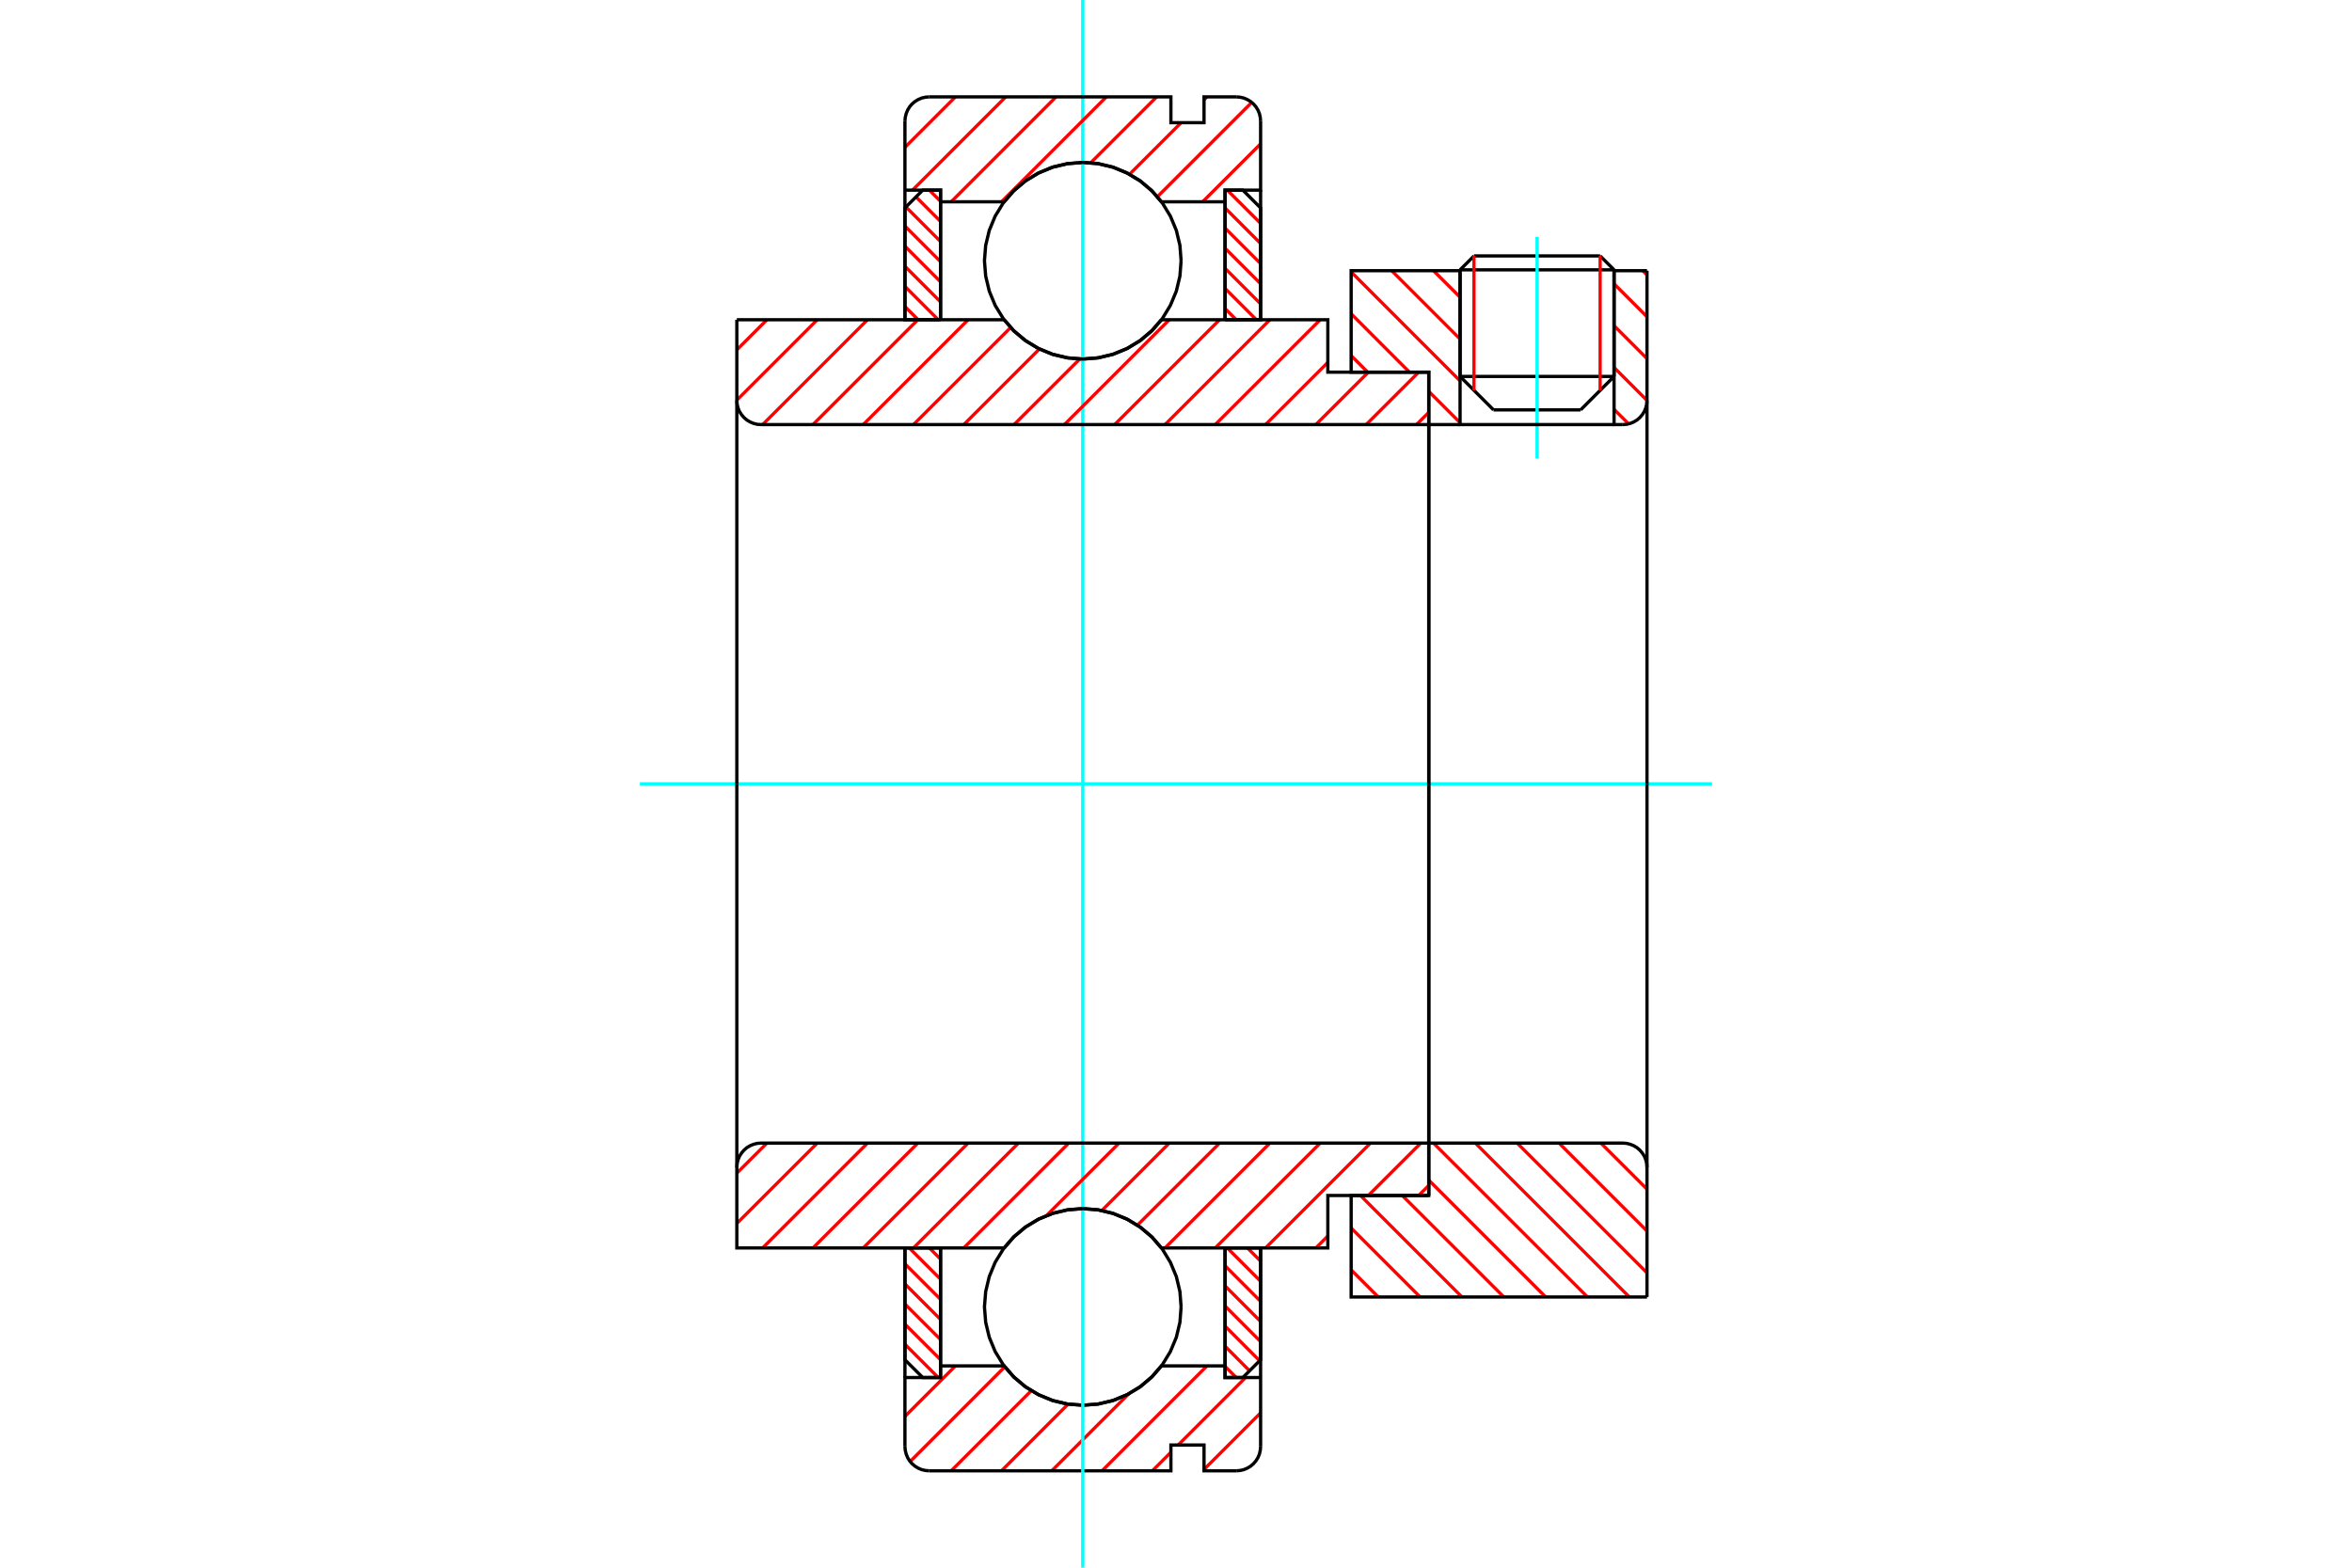 <?xml version="1.0" standalone="no"?>
<!DOCTYPE svg PUBLIC "-//W3C//DTD SVG 1.1//EN"
	"http://www.w3.org/Graphics/SVG/1.1/DTD/svg11.dtd">
<svg xmlns="http://www.w3.org/2000/svg" height="100%" width="100%" viewBox="0 0 36000 24000">
	<rect x="-1800" y="-1200" width="39600" height="26400" style="fill:#FFF"/>
	<g style="fill:none; fill-rule:evenodd" transform="matrix(1 0 0 1 0 0)">
		<g style="fill:none; stroke:#000; stroke-width:50; shape-rendering:geometricPrecision">
			<line x1="24705" y1="4131" x2="22348" y2="4131"/>
			<line x1="22561" y1="3918" x2="24492" y2="3918"/>
			<line x1="22348" y1="5763" x2="24705" y2="5763"/>
			<line x1="24193" y1="6275" x2="22860" y2="6275"/>
			<line x1="22561" y1="3918" x2="22348" y2="4131"/>
			<line x1="24705" y1="4131" x2="24492" y2="3918"/>
			<line x1="24193" y1="6275" x2="24705" y2="5763"/>
			<line x1="22348" y1="5763" x2="22860" y2="6275"/>
			<line x1="22348" y1="4131" x2="22348" y2="5763"/>
			<line x1="24705" y1="5763" x2="24705" y2="4131"/>
		</g>
		<g style="fill:none; stroke:#0FF; stroke-width:50; shape-rendering:geometricPrecision">
			<line x1="23527" y1="7019" x2="23527" y2="3625"/>
		</g>
		<g style="fill:none; stroke:#F00; stroke-width:50; shape-rendering:geometricPrecision">
			<line x1="24492" y1="3918" x2="24492" y2="5976"/>
			<line x1="22561" y1="5976" x2="22561" y2="3918"/>
			<line x1="13851" y1="20580" x2="14361" y2="21089"/>
			<line x1="13851" y1="20272" x2="14396" y2="20816"/>
			<line x1="13851" y1="19964" x2="14396" y2="20508"/>
			<line x1="13851" y1="19656" x2="14396" y2="20200"/>
			<line x1="13851" y1="19348" x2="14396" y2="19892"/>
			<line x1="13917" y1="19105" x2="14396" y2="19584"/>
			<line x1="14225" y1="19105" x2="14396" y2="19276"/>
		</g>
		<g style="fill:none; stroke:#000; stroke-width:50; shape-rendering:geometricPrecision">
			<polyline points="13851,19105 13851,20817 14124,21089 14396,21089 14396,19105 13851,19105"/>
		</g>
		<g style="fill:none; stroke:#0FF; stroke-width:50; shape-rendering:geometricPrecision">
			<line x1="9795" y1="12000" x2="26205" y2="12000"/>
		</g>
		<g style="fill:none; stroke:#F00; stroke-width:50; shape-rendering:geometricPrecision">
			<line x1="13851" y1="4693" x2="14053" y2="4895"/>
			<line x1="13851" y1="4385" x2="14361" y2="4895"/>
			<line x1="13851" y1="4077" x2="14396" y2="4622"/>
			<line x1="13851" y1="3769" x2="14396" y2="4314"/>
			<line x1="13851" y1="3461" x2="14396" y2="4006"/>
			<line x1="13866" y1="3168" x2="14396" y2="3698"/>
			<line x1="14020" y1="3014" x2="14396" y2="3390"/>
			<line x1="14225" y1="2911" x2="14396" y2="3082"/>
		</g>
		<g style="fill:none; stroke:#000; stroke-width:50; shape-rendering:geometricPrecision">
			<polyline points="14396,4895 14396,2911 14124,2911 13851,3183 13851,4895 14396,4895"/>
		</g>
		<g style="fill:none; stroke:#F00; stroke-width:50; shape-rendering:geometricPrecision">
			<line x1="19093" y1="19105" x2="19295" y2="19307"/>
			<line x1="18785" y1="19105" x2="19295" y2="19615"/>
			<line x1="18751" y1="19378" x2="19295" y2="19923"/>
			<line x1="18751" y1="19686" x2="19295" y2="20231"/>
			<line x1="18751" y1="19994" x2="19295" y2="20539"/>
			<line x1="18751" y1="20302" x2="19280" y2="20832"/>
			<line x1="18751" y1="20610" x2="19126" y2="20986"/>
			<line x1="18751" y1="20918" x2="18922" y2="21089"/>
		</g>
		<g style="fill:none; stroke:#000; stroke-width:50; shape-rendering:geometricPrecision">
			<polyline points="19295,19105 19295,20817 19023,21089 18751,21089 18751,19105 19295,19105"/>
		</g>
		<g style="fill:none; stroke:#F00; stroke-width:50; shape-rendering:geometricPrecision">
			<line x1="18785" y1="2911" x2="19295" y2="3420"/>
			<line x1="18751" y1="3184" x2="19295" y2="3728"/>
			<line x1="18751" y1="3492" x2="19295" y2="4036"/>
			<line x1="18751" y1="3800" x2="19295" y2="4344"/>
			<line x1="18751" y1="4108" x2="19295" y2="4652"/>
			<line x1="18751" y1="4416" x2="19230" y2="4895"/>
			<line x1="18751" y1="4724" x2="18922" y2="4895"/>
		</g>
		<g style="fill:none; stroke:#000; stroke-width:50; shape-rendering:geometricPrecision">
			<polyline points="18751,4895 18751,2911 19023,2911 19295,3183 19295,4895 18751,4895"/>
			<polyline points="18078,3992 18060,3756 18005,3527 17914,3309 17791,3107 17638,2928 17458,2774 17257,2651 17038,2560 16809,2505 16573,2487 16338,2505 16108,2560 15890,2651 15689,2774 15509,2928 15356,3107 15232,3309 15142,3527 15087,3756 15068,3992 15087,4227 15142,4457 15232,4675 15356,4877 15509,5056 15689,5210 15890,5333 16108,5423 16338,5478 16573,5497 16809,5478 17038,5423 17257,5333 17458,5210 17638,5056 17791,4877 17914,4675 18005,4457 18060,4227 18078,3992"/>
			<polyline points="18078,20008 18060,19773 18005,19543 17914,19325 17791,19123 17638,18944 17458,18790 17257,18667 17038,18577 16809,18522 16573,18503 16338,18522 16108,18577 15890,18667 15689,18790 15509,18944 15356,19123 15232,19325 15142,19543 15087,19773 15068,20008 15087,20244 15142,20473 15232,20691 15356,20893 15509,21072 15689,21226 15890,21349 16108,21440 16338,21495 16573,21513 16809,21495 17038,21440 17257,21349 17458,21226 17638,21072 17791,20893 17914,20691 18005,20473 18060,20244 18078,20008"/>
		</g>
		<g style="fill:none; stroke:#F00; stroke-width:50; shape-rendering:geometricPrecision">
			<line x1="24503" y1="17500" x2="25209" y2="18205"/>
			<line x1="23863" y1="17500" x2="25209" y2="18846"/>
			<line x1="23222" y1="17500" x2="25209" y2="19486"/>
			<line x1="22582" y1="17500" x2="24939" y2="19856"/>
			<line x1="21941" y1="17500" x2="24298" y2="19856"/>
			<line x1="21869" y1="18067" x2="23658" y2="19856"/>
			<line x1="21463" y1="18302" x2="23018" y2="19856"/>
			<line x1="20823" y1="18302" x2="22377" y2="19856"/>
			<line x1="20681" y1="18800" x2="21737" y2="19856"/>
			<line x1="20681" y1="19441" x2="21096" y2="19856"/>
		</g>
		<g style="fill:none; stroke:#000; stroke-width:50; shape-rendering:geometricPrecision">
			<line x1="25209" y1="12000" x2="25209" y2="19856"/>
			<polyline points="25209,17871 25205,17813 25191,17756 25169,17702 25138,17653 25100,17608 25056,17570 25006,17540 24952,17518 24896,17504 24838,17500 21869,17500 21869,12000"/>
			<polyline points="21869,17500 21869,18302 20681,18302 20681,19856 25209,19856"/>
		</g>
		<g style="fill:none; stroke:#F00; stroke-width:50; shape-rendering:geometricPrecision">
			<line x1="25144" y1="4144" x2="25209" y2="4209"/>
			<line x1="24705" y1="4345" x2="25209" y2="4849"/>
			<line x1="24705" y1="4986" x2="25209" y2="5490"/>
			<line x1="24705" y1="5626" x2="25209" y2="6130"/>
			<line x1="24705" y1="6267" x2="24928" y2="6489"/>
			<line x1="21941" y1="4144" x2="22348" y2="4550"/>
			<line x1="21301" y1="4144" x2="22348" y2="5191"/>
			<line x1="20681" y1="4163" x2="22348" y2="5831"/>
			<line x1="20681" y1="4804" x2="21574" y2="5698"/>
			<line x1="21869" y1="5992" x2="22348" y2="6471"/>
			<line x1="20681" y1="5444" x2="20934" y2="5698"/>
		</g>
		<g style="fill:none; stroke:#000; stroke-width:50; shape-rendering:geometricPrecision">
			<line x1="25209" y1="12000" x2="25209" y2="4144"/>
			<polyline points="24838,6500 24896,6496 24952,6482 25006,6460 25056,6430 25100,6392 25138,6347 25169,6298 25191,6244 25205,6187 25209,6129"/>
			<polyline points="24838,6500 24705,6500 24705,4144"/>
			<polyline points="24705,6500 22348,6500 22348,4144"/>
			<polyline points="22348,6500 21869,6500 21869,12000"/>
			<polyline points="21869,6500 21869,5698 20681,5698 20681,4144 22348,4144"/>
			<line x1="24705" y1="4144" x2="25209" y2="4144"/>
		</g>
		<g style="fill:none; stroke:#F00; stroke-width:50; shape-rendering:geometricPrecision">
			<line x1="19295" y1="21630" x2="18429" y2="22496"/>
			<line x1="19065" y1="21089" x2="18033" y2="22122"/>
			<line x1="17922" y1="22233" x2="17638" y2="22517"/>
			<line x1="18474" y1="20911" x2="16868" y2="22517"/>
			<line x1="17278" y1="21337" x2="16098" y2="22517"/>
			<line x1="16349" y1="21496" x2="15329" y2="22517"/>
			<line x1="15785" y1="21290" x2="14559" y2="22517"/>
			<line x1="15380" y1="20925" x2="13931" y2="22375"/>
			<line x1="14624" y1="20911" x2="13851" y2="21684"/>
		</g>
		<g style="fill:none; stroke:#000; stroke-width:50; shape-rendering:geometricPrecision">
			<polyline points="19295,19105 19295,21089 19295,22145"/>
			<polyline points="18924,22517 18982,22512 19038,22499 19092,22476 19142,22446 19186,22408 19224,22364 19255,22314 19277,22260 19290,22203 19295,22145"/>
			<polyline points="18924,22517 18429,22517 18429,22122 17922,22122 17922,22517 14223,22517"/>
			<polyline points="13851,22145 13856,22203 13870,22260 13892,22314 13922,22364 13960,22408 14005,22446 14054,22476 14108,22499 14165,22512 14223,22517"/>
			<polyline points="13851,22145 13851,21089 14396,21089 14396,20911 14396,19105"/>
			<polyline points="14396,20911 15369,20911 15522,21086 15701,21235 15900,21354 16115,21442 16342,21495 16573,21513 16805,21495 17031,21442 17246,21354 17446,21235 17624,21086 17777,20911 18751,20911 18751,19105"/>
			<polyline points="18751,20911 18751,21089 19295,21089"/>
			<line x1="13851" y1="21089" x2="13851" y2="19105"/>
		</g>
		<g style="fill:none; stroke:#0FF; stroke-width:50; shape-rendering:geometricPrecision">
			<line x1="16573" y1="24000" x2="16573" y2="0"/>
		</g>
		<g style="fill:none; stroke:#F00; stroke-width:50; shape-rendering:geometricPrecision">
			<line x1="19295" y1="2202" x2="18408" y2="3089"/>
			<line x1="19159" y1="1568" x2="17715" y2="3012"/>
			<line x1="18474" y1="1483" x2="18429" y2="1528"/>
			<line x1="18079" y1="1878" x2="17289" y2="2668"/>
			<line x1="17704" y1="1483" x2="16695" y2="2492"/>
			<line x1="16934" y1="1483" x2="15329" y2="3089"/>
			<line x1="16164" y1="1483" x2="14559" y2="3089"/>
			<line x1="15394" y1="1483" x2="13967" y2="2911"/>
			<line x1="14624" y1="1483" x2="13851" y2="2256"/>
		</g>
		<g style="fill:none; stroke:#000; stroke-width:50; shape-rendering:geometricPrecision">
			<polyline points="13851,4895 13851,2911 13851,1855"/>
			<polyline points="14223,1483 14165,1488 14108,1501 14054,1524 14005,1554 13960,1592 13922,1636 13892,1686 13870,1740 13856,1797 13851,1855"/>
			<polyline points="14223,1483 17922,1483 17922,1878 18429,1878 18429,1483 18924,1483"/>
			<polyline points="19295,1855 19290,1797 19277,1740 19255,1686 19224,1636 19186,1592 19142,1554 19092,1524 19038,1501 18982,1488 18924,1483"/>
			<polyline points="19295,1855 19295,2911 18751,2911 18751,3089 18751,4895"/>
			<polyline points="18751,3089 17777,3089 17624,2914 17446,2765 17246,2646 17031,2558 16805,2505 16573,2487 16342,2505 16115,2558 15900,2646 15701,2765 15522,2914 15369,3089 14396,3089 14396,4895"/>
			<polyline points="14396,3089 14396,2911 13851,2911"/>
			<line x1="19295" y1="2911" x2="19295" y2="4895"/>
		</g>
		<g style="fill:none; stroke:#F00; stroke-width:50; shape-rendering:geometricPrecision">
			<line x1="21869" y1="18148" x2="21714" y2="18302"/>
			<line x1="21747" y1="17500" x2="20944" y2="18302"/>
			<line x1="20324" y1="18922" x2="20141" y2="19105"/>
			<line x1="20977" y1="17500" x2="19371" y2="19105"/>
			<line x1="20207" y1="17500" x2="18601" y2="19105"/>
			<line x1="19437" y1="17500" x2="17832" y2="19105"/>
			<line x1="18667" y1="17500" x2="17409" y2="18757"/>
			<line x1="17897" y1="17500" x2="16865" y2="18532"/>
			<line x1="17128" y1="17500" x2="16017" y2="18610"/>
			<line x1="16358" y1="17500" x2="14752" y2="19105"/>
			<line x1="15588" y1="17500" x2="13982" y2="19105"/>
			<line x1="14818" y1="17500" x2="13213" y2="19105"/>
			<line x1="14048" y1="17500" x2="12443" y2="19105"/>
			<line x1="13278" y1="17500" x2="11673" y2="19105"/>
			<line x1="12509" y1="17500" x2="11278" y2="18730"/>
			<line x1="11739" y1="17500" x2="11278" y2="17960"/>
		</g>
		<g style="fill:none; stroke:#000; stroke-width:50; shape-rendering:geometricPrecision">
			<line x1="21869" y1="12000" x2="21869" y2="18302"/>
			<polyline points="21869,17500 11649,17500 11591,17504 11535,17518 11481,17540 11431,17570 11387,17608 11349,17653 11318,17702 11296,17756 11283,17813 11278,17871 11278,19105 11822,19105 15369,19105"/>
			<polyline points="17777,19105 17624,18930 17446,18782 17246,18662 17031,18574 16805,18521 16573,18503 16342,18521 16115,18574 15900,18662 15701,18782 15522,18930 15369,19105"/>
			<polyline points="17777,19105 20324,19105 20324,18302 21869,18302"/>
			<line x1="11278" y1="12000" x2="11278" y2="17871"/>
		</g>
		<g style="fill:none; stroke:#F00; stroke-width:50; shape-rendering:geometricPrecision">
			<line x1="21869" y1="6313" x2="21681" y2="6500"/>
			<line x1="21714" y1="5698" x2="20911" y2="6500"/>
			<line x1="20944" y1="5698" x2="20141" y2="6500"/>
			<line x1="20324" y1="5548" x2="19371" y2="6500"/>
			<line x1="20207" y1="4895" x2="18601" y2="6500"/>
			<line x1="19437" y1="4895" x2="17832" y2="6500"/>
			<line x1="18667" y1="4895" x2="17062" y2="6500"/>
			<line x1="17897" y1="4895" x2="16292" y2="6500"/>
			<line x1="16527" y1="5496" x2="15522" y2="6500"/>
			<line x1="15910" y1="5342" x2="14752" y2="6500"/>
			<line x1="15469" y1="5014" x2="13982" y2="6500"/>
			<line x1="14818" y1="4895" x2="13213" y2="6500"/>
			<line x1="14048" y1="4895" x2="12443" y2="6500"/>
			<line x1="13278" y1="4895" x2="11673" y2="6500"/>
			<line x1="12509" y1="4895" x2="11278" y2="6126"/>
			<line x1="11739" y1="4895" x2="11278" y2="5356"/>
		</g>
		<g style="fill:none; stroke:#000; stroke-width:50; shape-rendering:geometricPrecision">
			<line x1="11278" y1="12000" x2="11278" y2="4895"/>
			<polyline points="11278,6129 11283,6187 11296,6244 11318,6298 11349,6347 11387,6392 11431,6430 11481,6460 11535,6482 11591,6496 11649,6500 21869,6500 21869,5698 20324,5698 20324,4895 17777,4895"/>
			<polyline points="15369,4895 15522,5070 15701,5218 15900,5338 16115,5426 16342,5479 16573,5497 16805,5479 17031,5426 17246,5338 17446,5218 17624,5070 17777,4895"/>
			<polyline points="15369,4895 11822,4895 11278,4895"/>
			<line x1="21869" y1="12000" x2="21869" y2="6500"/>
		</g>
	</g>
</svg>
